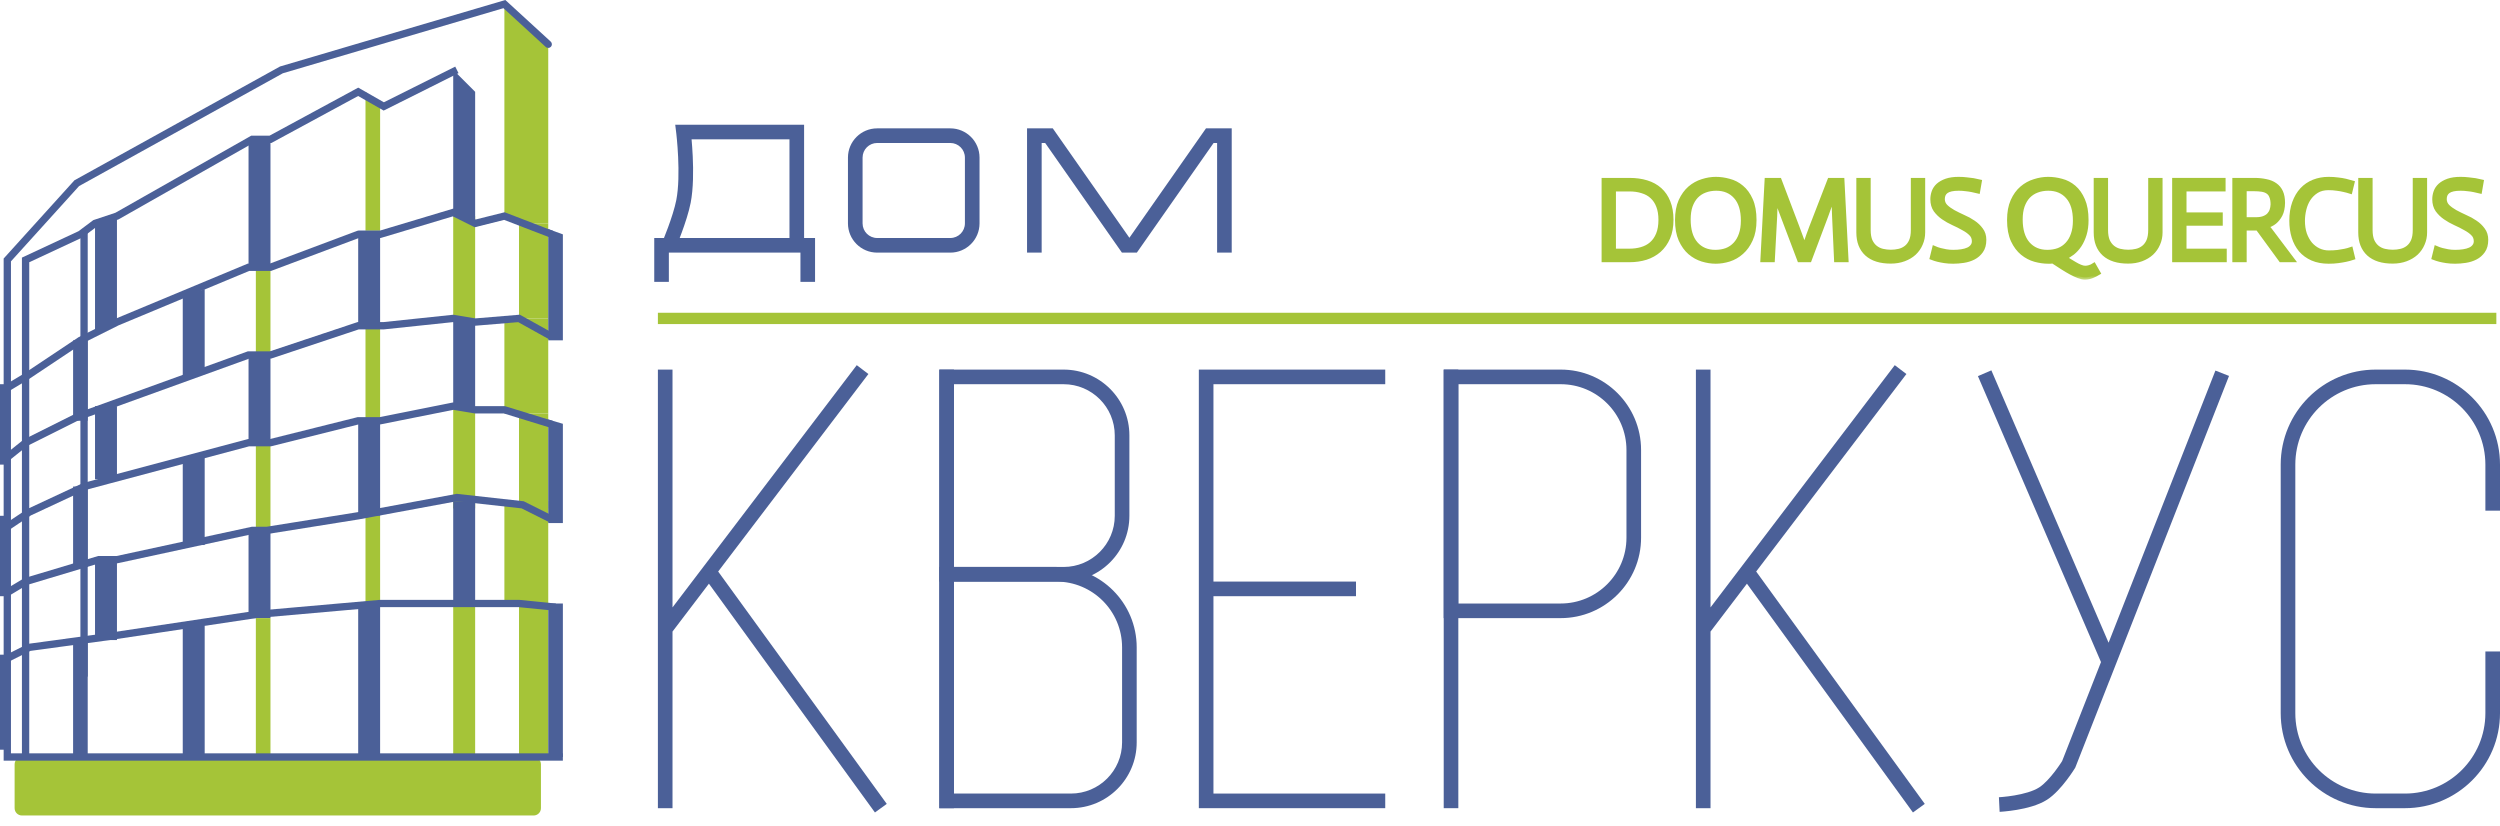 <svg width="221" height="73" viewBox="0 0 221 73" fill="none" xmlns="http://www.w3.org/2000/svg">
<path d="M58.158 28.148H220.677" stroke="#A5C438"/>
<path fill-rule="evenodd" clip-rule="evenodd" d="M128.916 32.672V71.443H127.624V32.672H128.916Z" fill="#4B6098"/>
<path fill-rule="evenodd" clip-rule="evenodd" d="M90.791 11.347H93.066L99.838 21.021L106.609 11.347H108.884V22.332H107.592V12.639H107.282L100.497 22.332H99.178L92.393 12.639H92.083V22.332H90.791V11.347Z" fill="#4B6098"/>
<mask id="path-4-outside-1_43_242" maskUnits="userSpaceOnUse" x="140.781" y="14.834" width="80" height="10" fill="black">
<rect fill="white" x="140.781" y="14.834" width="80" height="10"/>
<path d="M142.649 22.182H144.045C144.424 22.182 144.779 22.134 145.11 22.038C145.448 21.941 145.741 21.786 145.989 21.572C146.244 21.352 146.444 21.066 146.589 20.714C146.733 20.363 146.806 19.935 146.806 19.432C146.806 18.963 146.74 18.56 146.609 18.223C146.478 17.878 146.292 17.595 146.051 17.375C145.817 17.154 145.527 16.992 145.183 16.889C144.845 16.779 144.466 16.723 144.045 16.723H142.649V22.182ZM141.781 15.927H144.045C144.604 15.927 145.107 15.996 145.555 16.134C146.01 16.272 146.399 16.485 146.723 16.775C147.047 17.064 147.295 17.43 147.468 17.871C147.647 18.312 147.736 18.832 147.736 19.432C147.736 20.039 147.64 20.566 147.447 21.014C147.254 21.455 146.992 21.824 146.661 22.12C146.33 22.41 145.941 22.627 145.493 22.772C145.045 22.91 144.562 22.979 144.045 22.979H141.781V15.927Z"/>
<path d="M148.272 19.453C148.272 18.784 148.376 18.219 148.583 17.757C148.796 17.295 149.065 16.923 149.389 16.641C149.72 16.358 150.085 16.155 150.485 16.031C150.892 15.9 151.288 15.834 151.674 15.834C152.06 15.834 152.453 15.889 152.853 16C153.259 16.103 153.625 16.293 153.949 16.568C154.279 16.837 154.548 17.206 154.755 17.674C154.969 18.143 155.076 18.739 155.076 19.463C155.076 20.139 154.969 20.707 154.755 21.169C154.548 21.631 154.279 22.007 153.949 22.296C153.625 22.586 153.259 22.796 152.853 22.927C152.453 23.051 152.06 23.113 151.674 23.113C151.288 23.113 150.892 23.051 150.485 22.927C150.085 22.803 149.72 22.599 149.389 22.317C149.065 22.034 148.796 21.659 148.583 21.19C148.376 20.721 148.272 20.142 148.272 19.453ZM154.093 19.505C154.093 18.574 153.876 17.867 153.442 17.385C153.015 16.902 152.439 16.661 151.715 16.661C151.35 16.661 151.016 16.72 150.712 16.837C150.416 16.947 150.158 17.116 149.937 17.344C149.723 17.571 149.554 17.857 149.43 18.202C149.313 18.54 149.255 18.939 149.255 19.401C149.255 20.332 149.468 21.045 149.896 21.541C150.33 22.038 150.909 22.286 151.633 22.286C151.991 22.286 152.322 22.231 152.625 22.12C152.928 22.003 153.187 21.827 153.401 21.593C153.621 21.359 153.79 21.069 153.907 20.725C154.031 20.38 154.093 19.973 154.093 19.505Z"/>
<path d="M156.19 15.927H157.296L158.888 20.125C158.978 20.366 159.061 20.59 159.136 20.797C159.212 20.997 159.278 21.176 159.333 21.335C159.402 21.514 159.46 21.679 159.509 21.831H159.529C159.571 21.679 159.622 21.514 159.684 21.335C159.74 21.176 159.802 20.997 159.871 20.797C159.939 20.59 160.022 20.366 160.119 20.125L161.742 15.927H162.848L163.21 22.979H162.331L162.155 19.101C162.142 18.764 162.131 18.477 162.124 18.243C162.118 18.009 162.114 17.816 162.114 17.664V17.23H162.093C162.052 17.333 162 17.475 161.938 17.654C161.883 17.805 161.811 18.002 161.721 18.243C161.639 18.477 161.535 18.764 161.411 19.101L159.953 22.979H159.074L157.606 19.101C157.475 18.77 157.368 18.488 157.286 18.253C157.203 18.012 157.134 17.816 157.079 17.664C157.017 17.485 156.969 17.34 156.934 17.23H156.914C156.92 17.34 156.927 17.485 156.934 17.664C156.941 17.954 156.931 18.433 156.903 19.101L156.696 22.979H155.818L156.19 15.927Z"/>
<path d="M165.168 15.927V20.332C165.168 20.725 165.223 21.049 165.334 21.304C165.451 21.552 165.603 21.748 165.789 21.893C165.975 22.038 166.185 22.138 166.419 22.193C166.661 22.248 166.905 22.276 167.153 22.276C167.402 22.276 167.643 22.248 167.877 22.193C168.112 22.138 168.322 22.038 168.508 21.893C168.694 21.748 168.842 21.552 168.952 21.304C169.063 21.049 169.118 20.725 169.118 20.332V15.927H169.986V20.549C169.986 20.907 169.917 21.241 169.78 21.552C169.649 21.862 169.459 22.134 169.211 22.369C168.963 22.596 168.663 22.775 168.311 22.906C167.96 23.037 167.57 23.103 167.143 23.103C166.226 23.103 165.523 22.882 165.034 22.441C164.545 21.993 164.3 21.362 164.3 20.549V15.927H165.168Z"/>
<path d="M174.844 16.899C174.678 16.858 174.506 16.82 174.327 16.785C174.168 16.751 173.986 16.723 173.779 16.703C173.579 16.675 173.369 16.661 173.148 16.661C172.638 16.661 172.273 16.741 172.052 16.899C171.832 17.051 171.721 17.288 171.721 17.613C171.728 17.867 171.821 18.085 172.001 18.264C172.18 18.436 172.404 18.598 172.673 18.75C172.942 18.895 173.234 19.039 173.552 19.184C173.875 19.322 174.172 19.484 174.441 19.67C174.71 19.849 174.934 20.063 175.113 20.311C175.299 20.552 175.392 20.849 175.392 21.2C175.392 21.607 175.302 21.934 175.123 22.182C174.951 22.43 174.73 22.623 174.461 22.761C174.193 22.899 173.896 22.992 173.572 23.041C173.255 23.089 172.952 23.113 172.662 23.113C172.387 23.113 172.135 23.096 171.908 23.061C171.68 23.027 171.484 22.989 171.318 22.948C171.125 22.899 170.949 22.844 170.791 22.782L170.998 21.945C171.156 22.014 171.325 22.072 171.504 22.12C171.663 22.162 171.839 22.2 172.032 22.234C172.232 22.269 172.442 22.286 172.662 22.286C172.931 22.286 173.176 22.269 173.396 22.234C173.624 22.2 173.82 22.145 173.986 22.069C174.151 21.993 174.279 21.893 174.368 21.769C174.465 21.645 174.513 21.493 174.513 21.314C174.506 21.045 174.417 20.828 174.244 20.663C174.079 20.49 173.855 20.328 173.572 20.177C173.296 20.018 172.997 19.866 172.673 19.722C172.356 19.577 172.063 19.412 171.794 19.225C171.525 19.039 171.298 18.819 171.111 18.564C170.932 18.309 170.843 17.992 170.843 17.613C170.843 17.392 170.881 17.175 170.956 16.961C171.032 16.747 171.16 16.558 171.339 16.392C171.525 16.227 171.763 16.093 172.052 15.989C172.349 15.886 172.714 15.834 173.148 15.834C173.396 15.834 173.631 15.848 173.851 15.876C174.079 15.896 174.275 15.92 174.441 15.948C174.634 15.982 174.816 16.02 174.989 16.062L174.844 16.899Z"/>
<path d="M183.445 19.505C183.445 18.574 183.228 17.867 182.794 17.385C182.366 16.902 181.791 16.661 181.067 16.661C180.702 16.661 180.367 16.72 180.064 16.837C179.768 16.947 179.509 17.116 179.289 17.344C179.075 17.571 178.906 17.857 178.782 18.202C178.665 18.54 178.606 18.939 178.606 19.401C178.606 20.332 178.82 21.045 179.247 21.541C179.681 22.038 180.26 22.286 180.984 22.286C181.343 22.286 181.673 22.231 181.977 22.12C182.28 22.003 182.538 21.827 182.752 21.593C182.973 21.359 183.142 21.069 183.259 20.725C183.383 20.38 183.445 19.973 183.445 19.505ZM181.48 23.092C181.391 23.106 181.318 23.113 181.263 23.113C181.208 23.113 181.139 23.113 181.057 23.113C180.691 23.113 180.305 23.058 179.899 22.948C179.499 22.837 179.13 22.644 178.792 22.369C178.455 22.093 178.175 21.721 177.955 21.252C177.734 20.776 177.624 20.177 177.624 19.453C177.624 18.784 177.727 18.219 177.934 17.757C178.141 17.295 178.41 16.923 178.741 16.641C179.071 16.358 179.44 16.155 179.847 16.031C180.254 15.9 180.657 15.834 181.057 15.834C181.449 15.834 181.846 15.889 182.246 16C182.645 16.103 183.007 16.293 183.331 16.568C183.655 16.844 183.917 17.216 184.117 17.685C184.324 18.147 184.427 18.739 184.427 19.463C184.427 19.932 184.372 20.349 184.262 20.714C184.151 21.073 184.007 21.39 183.827 21.665C183.648 21.934 183.441 22.162 183.207 22.348C182.973 22.527 182.731 22.672 182.483 22.782C182.594 22.844 182.728 22.927 182.887 23.03C183.045 23.134 183.211 23.233 183.383 23.33C183.555 23.433 183.724 23.52 183.889 23.588C184.055 23.657 184.203 23.692 184.334 23.692C184.458 23.692 184.586 23.671 184.717 23.63C184.854 23.588 184.982 23.53 185.099 23.454L185.482 24.126C185.323 24.223 185.141 24.312 184.934 24.395C184.734 24.478 184.52 24.519 184.293 24.519C184.134 24.519 183.952 24.478 183.745 24.395C183.538 24.319 183.314 24.216 183.073 24.085C182.831 23.954 182.576 23.802 182.308 23.63C182.039 23.458 181.763 23.278 181.48 23.092Z"/>
<path d="M186.152 15.927V20.332C186.152 20.725 186.207 21.049 186.317 21.304C186.434 21.552 186.586 21.748 186.772 21.893C186.958 22.038 187.168 22.138 187.403 22.193C187.644 22.248 187.889 22.276 188.137 22.276C188.385 22.276 188.626 22.248 188.86 22.193C189.095 22.138 189.305 22.038 189.491 21.893C189.677 21.748 189.825 21.552 189.936 21.304C190.046 21.049 190.101 20.725 190.101 20.332V15.927H190.97V20.549C190.97 20.907 190.901 21.241 190.763 21.552C190.632 21.862 190.442 22.134 190.194 22.369C189.946 22.596 189.646 22.775 189.295 22.906C188.943 23.037 188.554 23.103 188.126 23.103C187.21 23.103 186.507 22.882 186.017 22.441C185.528 21.993 185.283 21.362 185.283 20.549V15.927H186.152Z"/>
<path d="M192.219 15.927H196.541V16.723H193.087V18.977H196.292V19.753H193.087V22.182H196.644V22.979H192.219V15.927Z"/>
<path d="M197.538 15.927H199.275C199.654 15.927 199.999 15.962 200.309 16.031C200.626 16.093 200.895 16.203 201.115 16.361C201.336 16.513 201.505 16.716 201.622 16.971C201.739 17.227 201.798 17.547 201.798 17.933C201.791 18.36 201.718 18.708 201.58 18.977C201.443 19.239 201.274 19.453 201.074 19.618C200.874 19.777 200.643 19.894 200.381 19.97V19.991C200.409 20.018 200.45 20.07 200.505 20.146C200.567 20.215 200.619 20.276 200.66 20.332L202.656 22.979H201.632L199.585 20.177H198.406V22.979H197.538V15.927ZM200.919 18.078C200.919 17.788 200.881 17.554 200.805 17.375C200.736 17.189 200.629 17.047 200.485 16.951C200.347 16.854 200.174 16.789 199.968 16.754C199.761 16.72 199.526 16.703 199.264 16.703H198.406V19.401H199.43C199.699 19.401 199.926 19.367 200.112 19.298C200.298 19.229 200.45 19.136 200.567 19.019C200.684 18.895 200.771 18.753 200.826 18.595C200.881 18.436 200.912 18.264 200.919 18.078Z"/>
<path d="M207.755 16.92C207.583 16.865 207.4 16.816 207.207 16.775C207.014 16.727 206.801 16.689 206.566 16.661C206.339 16.627 206.097 16.61 205.842 16.61C205.429 16.61 205.077 16.699 204.788 16.878C204.498 17.058 204.261 17.288 204.074 17.571C203.895 17.847 203.764 18.157 203.682 18.502C203.599 18.846 203.557 19.188 203.557 19.525C203.557 19.953 203.616 20.342 203.733 20.694C203.857 21.038 204.023 21.335 204.23 21.583C204.443 21.824 204.688 22.01 204.964 22.141C205.246 22.272 205.543 22.337 205.853 22.337C206.142 22.337 206.408 22.324 206.649 22.296C206.89 22.262 207.097 22.227 207.269 22.193C207.469 22.151 207.648 22.103 207.807 22.048L207.983 22.782C207.797 22.844 207.59 22.899 207.362 22.948C207.169 22.989 206.945 23.027 206.69 23.061C206.435 23.096 206.156 23.113 205.853 23.113C205.308 23.113 204.829 23.023 204.416 22.844C204.009 22.665 203.668 22.417 203.392 22.1C203.123 21.776 202.92 21.397 202.782 20.962C202.644 20.521 202.575 20.039 202.575 19.515C202.575 18.915 202.658 18.388 202.823 17.933C202.989 17.471 203.216 17.085 203.506 16.775C203.795 16.465 204.14 16.23 204.54 16.072C204.939 15.913 205.377 15.834 205.853 15.834C206.142 15.834 206.411 15.851 206.659 15.886C206.914 15.913 207.145 15.951 207.352 16C207.566 16.048 207.762 16.099 207.941 16.155L207.755 16.92Z"/>
<path d="M209.538 15.927V20.332C209.538 20.725 209.593 21.049 209.703 21.304C209.821 21.552 209.972 21.748 210.158 21.893C210.344 22.038 210.555 22.138 210.789 22.193C211.03 22.248 211.275 22.276 211.523 22.276C211.771 22.276 212.012 22.248 212.247 22.193C212.481 22.138 212.691 22.038 212.877 21.893C213.064 21.748 213.212 21.552 213.322 21.304C213.432 21.049 213.487 20.725 213.487 20.332V15.927H214.356V20.549C214.356 20.907 214.287 21.241 214.149 21.552C214.018 21.862 213.829 22.134 213.581 22.369C213.332 22.596 213.033 22.775 212.681 22.906C212.329 23.037 211.94 23.103 211.513 23.103C210.596 23.103 209.893 22.882 209.403 22.441C208.914 21.993 208.669 21.362 208.669 20.549V15.927H209.538Z"/>
<path d="M219.214 16.899C219.048 16.858 218.876 16.82 218.697 16.785C218.538 16.751 218.355 16.723 218.149 16.703C217.949 16.675 217.738 16.661 217.518 16.661C217.008 16.661 216.643 16.741 216.422 16.899C216.201 17.051 216.091 17.288 216.091 17.613C216.098 17.867 216.191 18.085 216.37 18.264C216.549 18.436 216.773 18.598 217.042 18.75C217.311 18.895 217.604 19.039 217.921 19.184C218.245 19.322 218.541 19.484 218.81 19.67C219.079 19.849 219.303 20.063 219.482 20.311C219.668 20.552 219.761 20.849 219.761 21.2C219.761 21.607 219.672 21.934 219.493 22.182C219.32 22.43 219.1 22.623 218.831 22.761C218.562 22.899 218.266 22.992 217.942 23.041C217.625 23.089 217.321 23.113 217.032 23.113C216.756 23.113 216.505 23.096 216.277 23.061C216.05 23.027 215.853 22.989 215.688 22.948C215.495 22.899 215.319 22.844 215.161 22.782L215.367 21.945C215.526 22.014 215.695 22.072 215.874 22.12C216.032 22.162 216.208 22.2 216.401 22.234C216.601 22.269 216.811 22.286 217.032 22.286C217.301 22.286 217.545 22.269 217.766 22.234C217.993 22.2 218.19 22.145 218.355 22.069C218.521 21.993 218.648 21.893 218.738 21.769C218.834 21.645 218.883 21.493 218.883 21.314C218.876 21.045 218.786 20.828 218.614 20.663C218.448 20.49 218.224 20.328 217.942 20.177C217.666 20.018 217.366 19.866 217.042 19.722C216.725 19.577 216.432 19.412 216.163 19.225C215.895 19.039 215.667 18.819 215.481 18.564C215.302 18.309 215.212 17.992 215.212 17.613C215.212 17.392 215.25 17.175 215.326 16.961C215.402 16.747 215.529 16.558 215.709 16.392C215.895 16.227 216.132 16.093 216.422 15.989C216.718 15.886 217.084 15.834 217.518 15.834C217.766 15.834 218 15.848 218.221 15.876C218.448 15.896 218.645 15.92 218.81 15.948C219.003 15.982 219.186 16.02 219.358 16.062L219.214 16.899Z"/>
</mask>
<path d="M142.649 22.182H144.045C144.424 22.182 144.779 22.134 145.11 22.038C145.448 21.941 145.741 21.786 145.989 21.572C146.244 21.352 146.444 21.066 146.589 20.714C146.733 20.363 146.806 19.935 146.806 19.432C146.806 18.963 146.74 18.56 146.609 18.223C146.478 17.878 146.292 17.595 146.051 17.375C145.817 17.154 145.527 16.992 145.183 16.889C144.845 16.779 144.466 16.723 144.045 16.723H142.649V22.182ZM141.781 15.927H144.045C144.604 15.927 145.107 15.996 145.555 16.134C146.01 16.272 146.399 16.485 146.723 16.775C147.047 17.064 147.295 17.43 147.468 17.871C147.647 18.312 147.736 18.832 147.736 19.432C147.736 20.039 147.64 20.566 147.447 21.014C147.254 21.455 146.992 21.824 146.661 22.12C146.33 22.41 145.941 22.627 145.493 22.772C145.045 22.91 144.562 22.979 144.045 22.979H141.781V15.927Z" fill="#A5C438"/>
<path d="M148.272 19.453C148.272 18.784 148.376 18.219 148.583 17.757C148.796 17.295 149.065 16.923 149.389 16.641C149.72 16.358 150.085 16.155 150.485 16.031C150.892 15.9 151.288 15.834 151.674 15.834C152.06 15.834 152.453 15.889 152.853 16C153.259 16.103 153.625 16.293 153.949 16.568C154.279 16.837 154.548 17.206 154.755 17.674C154.969 18.143 155.076 18.739 155.076 19.463C155.076 20.139 154.969 20.707 154.755 21.169C154.548 21.631 154.279 22.007 153.949 22.296C153.625 22.586 153.259 22.796 152.853 22.927C152.453 23.051 152.06 23.113 151.674 23.113C151.288 23.113 150.892 23.051 150.485 22.927C150.085 22.803 149.72 22.599 149.389 22.317C149.065 22.034 148.796 21.659 148.583 21.19C148.376 20.721 148.272 20.142 148.272 19.453ZM154.093 19.505C154.093 18.574 153.876 17.867 153.442 17.385C153.015 16.902 152.439 16.661 151.715 16.661C151.35 16.661 151.016 16.72 150.712 16.837C150.416 16.947 150.158 17.116 149.937 17.344C149.723 17.571 149.554 17.857 149.43 18.202C149.313 18.54 149.255 18.939 149.255 19.401C149.255 20.332 149.468 21.045 149.896 21.541C150.33 22.038 150.909 22.286 151.633 22.286C151.991 22.286 152.322 22.231 152.625 22.12C152.928 22.003 153.187 21.827 153.401 21.593C153.621 21.359 153.79 21.069 153.907 20.725C154.031 20.38 154.093 19.973 154.093 19.505Z" fill="#A5C438"/>
<path d="M156.19 15.927H157.296L158.888 20.125C158.978 20.366 159.061 20.59 159.136 20.797C159.212 20.997 159.278 21.176 159.333 21.335C159.402 21.514 159.46 21.679 159.509 21.831H159.529C159.571 21.679 159.622 21.514 159.684 21.335C159.74 21.176 159.802 20.997 159.871 20.797C159.939 20.59 160.022 20.366 160.119 20.125L161.742 15.927H162.848L163.21 22.979H162.331L162.155 19.101C162.142 18.764 162.131 18.477 162.124 18.243C162.118 18.009 162.114 17.816 162.114 17.664V17.23H162.093C162.052 17.333 162 17.475 161.938 17.654C161.883 17.805 161.811 18.002 161.721 18.243C161.639 18.477 161.535 18.764 161.411 19.101L159.953 22.979H159.074L157.606 19.101C157.475 18.77 157.368 18.488 157.286 18.253C157.203 18.012 157.134 17.816 157.079 17.664C157.017 17.485 156.969 17.34 156.934 17.23H156.914C156.92 17.34 156.927 17.485 156.934 17.664C156.941 17.954 156.931 18.433 156.903 19.101L156.696 22.979H155.818L156.19 15.927Z" fill="#A5C438"/>
<path d="M165.168 15.927V20.332C165.168 20.725 165.223 21.049 165.334 21.304C165.451 21.552 165.603 21.748 165.789 21.893C165.975 22.038 166.185 22.138 166.419 22.193C166.661 22.248 166.905 22.276 167.153 22.276C167.402 22.276 167.643 22.248 167.877 22.193C168.112 22.138 168.322 22.038 168.508 21.893C168.694 21.748 168.842 21.552 168.952 21.304C169.063 21.049 169.118 20.725 169.118 20.332V15.927H169.986V20.549C169.986 20.907 169.917 21.241 169.78 21.552C169.649 21.862 169.459 22.134 169.211 22.369C168.963 22.596 168.663 22.775 168.311 22.906C167.96 23.037 167.57 23.103 167.143 23.103C166.226 23.103 165.523 22.882 165.034 22.441C164.545 21.993 164.3 21.362 164.3 20.549V15.927H165.168Z" fill="#A5C438"/>
<path d="M174.844 16.899C174.678 16.858 174.506 16.82 174.327 16.785C174.168 16.751 173.986 16.723 173.779 16.703C173.579 16.675 173.369 16.661 173.148 16.661C172.638 16.661 172.273 16.741 172.052 16.899C171.832 17.051 171.721 17.288 171.721 17.613C171.728 17.867 171.821 18.085 172.001 18.264C172.18 18.436 172.404 18.598 172.673 18.75C172.942 18.895 173.234 19.039 173.552 19.184C173.875 19.322 174.172 19.484 174.441 19.67C174.71 19.849 174.934 20.063 175.113 20.311C175.299 20.552 175.392 20.849 175.392 21.2C175.392 21.607 175.302 21.934 175.123 22.182C174.951 22.43 174.73 22.623 174.461 22.761C174.193 22.899 173.896 22.992 173.572 23.041C173.255 23.089 172.952 23.113 172.662 23.113C172.387 23.113 172.135 23.096 171.908 23.061C171.68 23.027 171.484 22.989 171.318 22.948C171.125 22.899 170.949 22.844 170.791 22.782L170.998 21.945C171.156 22.014 171.325 22.072 171.504 22.12C171.663 22.162 171.839 22.2 172.032 22.234C172.232 22.269 172.442 22.286 172.662 22.286C172.931 22.286 173.176 22.269 173.396 22.234C173.624 22.2 173.82 22.145 173.986 22.069C174.151 21.993 174.279 21.893 174.368 21.769C174.465 21.645 174.513 21.493 174.513 21.314C174.506 21.045 174.417 20.828 174.244 20.663C174.079 20.49 173.855 20.328 173.572 20.177C173.296 20.018 172.997 19.866 172.673 19.722C172.356 19.577 172.063 19.412 171.794 19.225C171.525 19.039 171.298 18.819 171.111 18.564C170.932 18.309 170.843 17.992 170.843 17.613C170.843 17.392 170.881 17.175 170.956 16.961C171.032 16.747 171.16 16.558 171.339 16.392C171.525 16.227 171.763 16.093 172.052 15.989C172.349 15.886 172.714 15.834 173.148 15.834C173.396 15.834 173.631 15.848 173.851 15.876C174.079 15.896 174.275 15.92 174.441 15.948C174.634 15.982 174.816 16.02 174.989 16.062L174.844 16.899Z" fill="#A5C438"/>
<path d="M183.445 19.505C183.445 18.574 183.228 17.867 182.794 17.385C182.366 16.902 181.791 16.661 181.067 16.661C180.702 16.661 180.367 16.72 180.064 16.837C179.768 16.947 179.509 17.116 179.289 17.344C179.075 17.571 178.906 17.857 178.782 18.202C178.665 18.54 178.606 18.939 178.606 19.401C178.606 20.332 178.82 21.045 179.247 21.541C179.681 22.038 180.26 22.286 180.984 22.286C181.343 22.286 181.673 22.231 181.977 22.12C182.28 22.003 182.538 21.827 182.752 21.593C182.973 21.359 183.142 21.069 183.259 20.725C183.383 20.38 183.445 19.973 183.445 19.505ZM181.48 23.092C181.391 23.106 181.318 23.113 181.263 23.113C181.208 23.113 181.139 23.113 181.057 23.113C180.691 23.113 180.305 23.058 179.899 22.948C179.499 22.837 179.13 22.644 178.792 22.369C178.455 22.093 178.175 21.721 177.955 21.252C177.734 20.776 177.624 20.177 177.624 19.453C177.624 18.784 177.727 18.219 177.934 17.757C178.141 17.295 178.41 16.923 178.741 16.641C179.071 16.358 179.44 16.155 179.847 16.031C180.254 15.9 180.657 15.834 181.057 15.834C181.449 15.834 181.846 15.889 182.246 16C182.645 16.103 183.007 16.293 183.331 16.568C183.655 16.844 183.917 17.216 184.117 17.685C184.324 18.147 184.427 18.739 184.427 19.463C184.427 19.932 184.372 20.349 184.262 20.714C184.151 21.073 184.007 21.39 183.827 21.665C183.648 21.934 183.441 22.162 183.207 22.348C182.973 22.527 182.731 22.672 182.483 22.782C182.594 22.844 182.728 22.927 182.887 23.03C183.045 23.134 183.211 23.233 183.383 23.33C183.555 23.433 183.724 23.52 183.889 23.588C184.055 23.657 184.203 23.692 184.334 23.692C184.458 23.692 184.586 23.671 184.717 23.63C184.854 23.588 184.982 23.53 185.099 23.454L185.482 24.126C185.323 24.223 185.141 24.312 184.934 24.395C184.734 24.478 184.52 24.519 184.293 24.519C184.134 24.519 183.952 24.478 183.745 24.395C183.538 24.319 183.314 24.216 183.073 24.085C182.831 23.954 182.576 23.802 182.308 23.63C182.039 23.458 181.763 23.278 181.48 23.092Z" fill="#A5C438"/>
<path d="M186.152 15.927V20.332C186.152 20.725 186.207 21.049 186.317 21.304C186.434 21.552 186.586 21.748 186.772 21.893C186.958 22.038 187.168 22.138 187.403 22.193C187.644 22.248 187.889 22.276 188.137 22.276C188.385 22.276 188.626 22.248 188.86 22.193C189.095 22.138 189.305 22.038 189.491 21.893C189.677 21.748 189.825 21.552 189.936 21.304C190.046 21.049 190.101 20.725 190.101 20.332V15.927H190.97V20.549C190.97 20.907 190.901 21.241 190.763 21.552C190.632 21.862 190.442 22.134 190.194 22.369C189.946 22.596 189.646 22.775 189.295 22.906C188.943 23.037 188.554 23.103 188.126 23.103C187.21 23.103 186.507 22.882 186.017 22.441C185.528 21.993 185.283 21.362 185.283 20.549V15.927H186.152Z" fill="#A5C438"/>
<path d="M192.219 15.927H196.541V16.723H193.087V18.977H196.292V19.753H193.087V22.182H196.644V22.979H192.219V15.927Z" fill="#A5C438"/>
<path d="M197.538 15.927H199.275C199.654 15.927 199.999 15.962 200.309 16.031C200.626 16.093 200.895 16.203 201.115 16.361C201.336 16.513 201.505 16.716 201.622 16.971C201.739 17.227 201.798 17.547 201.798 17.933C201.791 18.36 201.718 18.708 201.58 18.977C201.443 19.239 201.274 19.453 201.074 19.618C200.874 19.777 200.643 19.894 200.381 19.97V19.991C200.409 20.018 200.45 20.07 200.505 20.146C200.567 20.215 200.619 20.276 200.66 20.332L202.656 22.979H201.632L199.585 20.177H198.406V22.979H197.538V15.927ZM200.919 18.078C200.919 17.788 200.881 17.554 200.805 17.375C200.736 17.189 200.629 17.047 200.485 16.951C200.347 16.854 200.174 16.789 199.968 16.754C199.761 16.72 199.526 16.703 199.264 16.703H198.406V19.401H199.43C199.699 19.401 199.926 19.367 200.112 19.298C200.298 19.229 200.45 19.136 200.567 19.019C200.684 18.895 200.771 18.753 200.826 18.595C200.881 18.436 200.912 18.264 200.919 18.078Z" fill="#A5C438"/>
<path d="M207.755 16.92C207.583 16.865 207.4 16.816 207.207 16.775C207.014 16.727 206.801 16.689 206.566 16.661C206.339 16.627 206.097 16.61 205.842 16.61C205.429 16.61 205.077 16.699 204.788 16.878C204.498 17.058 204.261 17.288 204.074 17.571C203.895 17.847 203.764 18.157 203.682 18.502C203.599 18.846 203.557 19.188 203.557 19.525C203.557 19.953 203.616 20.342 203.733 20.694C203.857 21.038 204.023 21.335 204.23 21.583C204.443 21.824 204.688 22.01 204.964 22.141C205.246 22.272 205.543 22.337 205.853 22.337C206.142 22.337 206.408 22.324 206.649 22.296C206.89 22.262 207.097 22.227 207.269 22.193C207.469 22.151 207.648 22.103 207.807 22.048L207.983 22.782C207.797 22.844 207.59 22.899 207.362 22.948C207.169 22.989 206.945 23.027 206.69 23.061C206.435 23.096 206.156 23.113 205.853 23.113C205.308 23.113 204.829 23.023 204.416 22.844C204.009 22.665 203.668 22.417 203.392 22.1C203.123 21.776 202.92 21.397 202.782 20.962C202.644 20.521 202.575 20.039 202.575 19.515C202.575 18.915 202.658 18.388 202.823 17.933C202.989 17.471 203.216 17.085 203.506 16.775C203.795 16.465 204.14 16.23 204.54 16.072C204.939 15.913 205.377 15.834 205.853 15.834C206.142 15.834 206.411 15.851 206.659 15.886C206.914 15.913 207.145 15.951 207.352 16C207.566 16.048 207.762 16.099 207.941 16.155L207.755 16.92Z" fill="#A5C438"/>
<path d="M209.538 15.927V20.332C209.538 20.725 209.593 21.049 209.703 21.304C209.821 21.552 209.972 21.748 210.158 21.893C210.344 22.038 210.555 22.138 210.789 22.193C211.03 22.248 211.275 22.276 211.523 22.276C211.771 22.276 212.012 22.248 212.247 22.193C212.481 22.138 212.691 22.038 212.877 21.893C213.064 21.748 213.212 21.552 213.322 21.304C213.432 21.049 213.487 20.725 213.487 20.332V15.927H214.356V20.549C214.356 20.907 214.287 21.241 214.149 21.552C214.018 21.862 213.829 22.134 213.581 22.369C213.332 22.596 213.033 22.775 212.681 22.906C212.329 23.037 211.94 23.103 211.513 23.103C210.596 23.103 209.893 22.882 209.403 22.441C208.914 21.993 208.669 21.362 208.669 20.549V15.927H209.538Z" fill="#A5C438"/>
<path d="M219.214 16.899C219.048 16.858 218.876 16.82 218.697 16.785C218.538 16.751 218.355 16.723 218.149 16.703C217.949 16.675 217.738 16.661 217.518 16.661C217.008 16.661 216.643 16.741 216.422 16.899C216.201 17.051 216.091 17.288 216.091 17.613C216.098 17.867 216.191 18.085 216.37 18.264C216.549 18.436 216.773 18.598 217.042 18.75C217.311 18.895 217.604 19.039 217.921 19.184C218.245 19.322 218.541 19.484 218.81 19.67C219.079 19.849 219.303 20.063 219.482 20.311C219.668 20.552 219.761 20.849 219.761 21.2C219.761 21.607 219.672 21.934 219.493 22.182C219.32 22.43 219.1 22.623 218.831 22.761C218.562 22.899 218.266 22.992 217.942 23.041C217.625 23.089 217.321 23.113 217.032 23.113C216.756 23.113 216.505 23.096 216.277 23.061C216.05 23.027 215.853 22.989 215.688 22.948C215.495 22.899 215.319 22.844 215.161 22.782L215.367 21.945C215.526 22.014 215.695 22.072 215.874 22.12C216.032 22.162 216.208 22.2 216.401 22.234C216.601 22.269 216.811 22.286 217.032 22.286C217.301 22.286 217.545 22.269 217.766 22.234C217.993 22.2 218.19 22.145 218.355 22.069C218.521 21.993 218.648 21.893 218.738 21.769C218.834 21.645 218.883 21.493 218.883 21.314C218.876 21.045 218.786 20.828 218.614 20.663C218.448 20.49 218.224 20.328 217.942 20.177C217.666 20.018 217.366 19.866 217.042 19.722C216.725 19.577 216.432 19.412 216.163 19.225C215.895 19.039 215.667 18.819 215.481 18.564C215.302 18.309 215.212 17.992 215.212 17.613C215.212 17.392 215.25 17.175 215.326 16.961C215.402 16.747 215.529 16.558 215.709 16.392C215.895 16.227 216.132 16.093 216.422 15.989C216.718 15.886 217.084 15.834 217.518 15.834C217.766 15.834 218 15.848 218.221 15.876C218.448 15.896 218.645 15.92 218.81 15.948C219.003 15.982 219.186 16.02 219.358 16.062L219.214 16.899Z" fill="#A5C438"/>
<path d="M142.649 22.182H144.045C144.424 22.182 144.779 22.134 145.11 22.038C145.448 21.941 145.741 21.786 145.989 21.572C146.244 21.352 146.444 21.066 146.589 20.714C146.733 20.363 146.806 19.935 146.806 19.432C146.806 18.963 146.74 18.56 146.609 18.223C146.478 17.878 146.292 17.595 146.051 17.375C145.817 17.154 145.527 16.992 145.183 16.889C144.845 16.779 144.466 16.723 144.045 16.723H142.649V22.182ZM141.781 15.927H144.045C144.604 15.927 145.107 15.996 145.555 16.134C146.01 16.272 146.399 16.485 146.723 16.775C147.047 17.064 147.295 17.43 147.468 17.871C147.647 18.312 147.736 18.832 147.736 19.432C147.736 20.039 147.64 20.566 147.447 21.014C147.254 21.455 146.992 21.824 146.661 22.12C146.33 22.41 145.941 22.627 145.493 22.772C145.045 22.91 144.562 22.979 144.045 22.979H141.781V15.927Z" stroke="#A5C438" stroke-width="0.4" mask="url(#path-4-outside-1_43_242)"/>
<path d="M148.272 19.453C148.272 18.784 148.376 18.219 148.583 17.757C148.796 17.295 149.065 16.923 149.389 16.641C149.72 16.358 150.085 16.155 150.485 16.031C150.892 15.9 151.288 15.834 151.674 15.834C152.06 15.834 152.453 15.889 152.853 16C153.259 16.103 153.625 16.293 153.949 16.568C154.279 16.837 154.548 17.206 154.755 17.674C154.969 18.143 155.076 18.739 155.076 19.463C155.076 20.139 154.969 20.707 154.755 21.169C154.548 21.631 154.279 22.007 153.949 22.296C153.625 22.586 153.259 22.796 152.853 22.927C152.453 23.051 152.06 23.113 151.674 23.113C151.288 23.113 150.892 23.051 150.485 22.927C150.085 22.803 149.72 22.599 149.389 22.317C149.065 22.034 148.796 21.659 148.583 21.19C148.376 20.721 148.272 20.142 148.272 19.453ZM154.093 19.505C154.093 18.574 153.876 17.867 153.442 17.385C153.015 16.902 152.439 16.661 151.715 16.661C151.35 16.661 151.016 16.72 150.712 16.837C150.416 16.947 150.158 17.116 149.937 17.344C149.723 17.571 149.554 17.857 149.43 18.202C149.313 18.54 149.255 18.939 149.255 19.401C149.255 20.332 149.468 21.045 149.896 21.541C150.33 22.038 150.909 22.286 151.633 22.286C151.991 22.286 152.322 22.231 152.625 22.12C152.928 22.003 153.187 21.827 153.401 21.593C153.621 21.359 153.79 21.069 153.907 20.725C154.031 20.38 154.093 19.973 154.093 19.505Z" stroke="#A5C438" stroke-width="0.4" mask="url(#path-4-outside-1_43_242)"/>
<path d="M156.19 15.927H157.296L158.888 20.125C158.978 20.366 159.061 20.59 159.136 20.797C159.212 20.997 159.278 21.176 159.333 21.335C159.402 21.514 159.46 21.679 159.509 21.831H159.529C159.571 21.679 159.622 21.514 159.684 21.335C159.74 21.176 159.802 20.997 159.871 20.797C159.939 20.59 160.022 20.366 160.119 20.125L161.742 15.927H162.848L163.21 22.979H162.331L162.155 19.101C162.142 18.764 162.131 18.477 162.124 18.243C162.118 18.009 162.114 17.816 162.114 17.664V17.23H162.093C162.052 17.333 162 17.475 161.938 17.654C161.883 17.805 161.811 18.002 161.721 18.243C161.639 18.477 161.535 18.764 161.411 19.101L159.953 22.979H159.074L157.606 19.101C157.475 18.77 157.368 18.488 157.286 18.253C157.203 18.012 157.134 17.816 157.079 17.664C157.017 17.485 156.969 17.34 156.934 17.23H156.914C156.92 17.34 156.927 17.485 156.934 17.664C156.941 17.954 156.931 18.433 156.903 19.101L156.696 22.979H155.818L156.19 15.927Z" stroke="#A5C438" stroke-width="0.4" mask="url(#path-4-outside-1_43_242)"/>
<path d="M165.168 15.927V20.332C165.168 20.725 165.223 21.049 165.334 21.304C165.451 21.552 165.603 21.748 165.789 21.893C165.975 22.038 166.185 22.138 166.419 22.193C166.661 22.248 166.905 22.276 167.153 22.276C167.402 22.276 167.643 22.248 167.877 22.193C168.112 22.138 168.322 22.038 168.508 21.893C168.694 21.748 168.842 21.552 168.952 21.304C169.063 21.049 169.118 20.725 169.118 20.332V15.927H169.986V20.549C169.986 20.907 169.917 21.241 169.78 21.552C169.649 21.862 169.459 22.134 169.211 22.369C168.963 22.596 168.663 22.775 168.311 22.906C167.96 23.037 167.57 23.103 167.143 23.103C166.226 23.103 165.523 22.882 165.034 22.441C164.545 21.993 164.3 21.362 164.3 20.549V15.927H165.168Z" stroke="#A5C438" stroke-width="0.4" mask="url(#path-4-outside-1_43_242)"/>
<path d="M174.844 16.899C174.678 16.858 174.506 16.82 174.327 16.785C174.168 16.751 173.986 16.723 173.779 16.703C173.579 16.675 173.369 16.661 173.148 16.661C172.638 16.661 172.273 16.741 172.052 16.899C171.832 17.051 171.721 17.288 171.721 17.613C171.728 17.867 171.821 18.085 172.001 18.264C172.18 18.436 172.404 18.598 172.673 18.75C172.942 18.895 173.234 19.039 173.552 19.184C173.875 19.322 174.172 19.484 174.441 19.67C174.71 19.849 174.934 20.063 175.113 20.311C175.299 20.552 175.392 20.849 175.392 21.2C175.392 21.607 175.302 21.934 175.123 22.182C174.951 22.43 174.73 22.623 174.461 22.761C174.193 22.899 173.896 22.992 173.572 23.041C173.255 23.089 172.952 23.113 172.662 23.113C172.387 23.113 172.135 23.096 171.908 23.061C171.68 23.027 171.484 22.989 171.318 22.948C171.125 22.899 170.949 22.844 170.791 22.782L170.998 21.945C171.156 22.014 171.325 22.072 171.504 22.12C171.663 22.162 171.839 22.2 172.032 22.234C172.232 22.269 172.442 22.286 172.662 22.286C172.931 22.286 173.176 22.269 173.396 22.234C173.624 22.2 173.82 22.145 173.986 22.069C174.151 21.993 174.279 21.893 174.368 21.769C174.465 21.645 174.513 21.493 174.513 21.314C174.506 21.045 174.417 20.828 174.244 20.663C174.079 20.49 173.855 20.328 173.572 20.177C173.296 20.018 172.997 19.866 172.673 19.722C172.356 19.577 172.063 19.412 171.794 19.225C171.525 19.039 171.298 18.819 171.111 18.564C170.932 18.309 170.843 17.992 170.843 17.613C170.843 17.392 170.881 17.175 170.956 16.961C171.032 16.747 171.16 16.558 171.339 16.392C171.525 16.227 171.763 16.093 172.052 15.989C172.349 15.886 172.714 15.834 173.148 15.834C173.396 15.834 173.631 15.848 173.851 15.876C174.079 15.896 174.275 15.92 174.441 15.948C174.634 15.982 174.816 16.02 174.989 16.062L174.844 16.899Z" stroke="#A5C438" stroke-width="0.4" mask="url(#path-4-outside-1_43_242)"/>
<path d="M183.445 19.505C183.445 18.574 183.228 17.867 182.794 17.385C182.366 16.902 181.791 16.661 181.067 16.661C180.702 16.661 180.367 16.72 180.064 16.837C179.768 16.947 179.509 17.116 179.289 17.344C179.075 17.571 178.906 17.857 178.782 18.202C178.665 18.54 178.606 18.939 178.606 19.401C178.606 20.332 178.82 21.045 179.247 21.541C179.681 22.038 180.26 22.286 180.984 22.286C181.343 22.286 181.673 22.231 181.977 22.12C182.28 22.003 182.538 21.827 182.752 21.593C182.973 21.359 183.142 21.069 183.259 20.725C183.383 20.38 183.445 19.973 183.445 19.505ZM181.48 23.092C181.391 23.106 181.318 23.113 181.263 23.113C181.208 23.113 181.139 23.113 181.057 23.113C180.691 23.113 180.305 23.058 179.899 22.948C179.499 22.837 179.13 22.644 178.792 22.369C178.455 22.093 178.175 21.721 177.955 21.252C177.734 20.776 177.624 20.177 177.624 19.453C177.624 18.784 177.727 18.219 177.934 17.757C178.141 17.295 178.41 16.923 178.741 16.641C179.071 16.358 179.44 16.155 179.847 16.031C180.254 15.9 180.657 15.834 181.057 15.834C181.449 15.834 181.846 15.889 182.246 16C182.645 16.103 183.007 16.293 183.331 16.568C183.655 16.844 183.917 17.216 184.117 17.685C184.324 18.147 184.427 18.739 184.427 19.463C184.427 19.932 184.372 20.349 184.262 20.714C184.151 21.073 184.007 21.39 183.827 21.665C183.648 21.934 183.441 22.162 183.207 22.348C182.973 22.527 182.731 22.672 182.483 22.782C182.594 22.844 182.728 22.927 182.887 23.03C183.045 23.134 183.211 23.233 183.383 23.33C183.555 23.433 183.724 23.52 183.889 23.588C184.055 23.657 184.203 23.692 184.334 23.692C184.458 23.692 184.586 23.671 184.717 23.63C184.854 23.588 184.982 23.53 185.099 23.454L185.482 24.126C185.323 24.223 185.141 24.312 184.934 24.395C184.734 24.478 184.52 24.519 184.293 24.519C184.134 24.519 183.952 24.478 183.745 24.395C183.538 24.319 183.314 24.216 183.073 24.085C182.831 23.954 182.576 23.802 182.308 23.63C182.039 23.458 181.763 23.278 181.48 23.092Z" stroke="#A5C438" stroke-width="0.4" mask="url(#path-4-outside-1_43_242)"/>
<path d="M186.152 15.927V20.332C186.152 20.725 186.207 21.049 186.317 21.304C186.434 21.552 186.586 21.748 186.772 21.893C186.958 22.038 187.168 22.138 187.403 22.193C187.644 22.248 187.889 22.276 188.137 22.276C188.385 22.276 188.626 22.248 188.86 22.193C189.095 22.138 189.305 22.038 189.491 21.893C189.677 21.748 189.825 21.552 189.936 21.304C190.046 21.049 190.101 20.725 190.101 20.332V15.927H190.97V20.549C190.97 20.907 190.901 21.241 190.763 21.552C190.632 21.862 190.442 22.134 190.194 22.369C189.946 22.596 189.646 22.775 189.295 22.906C188.943 23.037 188.554 23.103 188.126 23.103C187.21 23.103 186.507 22.882 186.017 22.441C185.528 21.993 185.283 21.362 185.283 20.549V15.927H186.152Z" stroke="#A5C438" stroke-width="0.4" mask="url(#path-4-outside-1_43_242)"/>
<path d="M192.219 15.927H196.541V16.723H193.087V18.977H196.292V19.753H193.087V22.182H196.644V22.979H192.219V15.927Z" stroke="#A5C438" stroke-width="0.4" mask="url(#path-4-outside-1_43_242)"/>
<path d="M197.538 15.927H199.275C199.654 15.927 199.999 15.962 200.309 16.031C200.626 16.093 200.895 16.203 201.115 16.361C201.336 16.513 201.505 16.716 201.622 16.971C201.739 17.227 201.798 17.547 201.798 17.933C201.791 18.36 201.718 18.708 201.58 18.977C201.443 19.239 201.274 19.453 201.074 19.618C200.874 19.777 200.643 19.894 200.381 19.97V19.991C200.409 20.018 200.45 20.07 200.505 20.146C200.567 20.215 200.619 20.276 200.66 20.332L202.656 22.979H201.632L199.585 20.177H198.406V22.979H197.538V15.927ZM200.919 18.078C200.919 17.788 200.881 17.554 200.805 17.375C200.736 17.189 200.629 17.047 200.485 16.951C200.347 16.854 200.174 16.789 199.968 16.754C199.761 16.72 199.526 16.703 199.264 16.703H198.406V19.401H199.43C199.699 19.401 199.926 19.367 200.112 19.298C200.298 19.229 200.45 19.136 200.567 19.019C200.684 18.895 200.771 18.753 200.826 18.595C200.881 18.436 200.912 18.264 200.919 18.078Z" stroke="#A5C438" stroke-width="0.4" mask="url(#path-4-outside-1_43_242)"/>
<path d="M207.755 16.92C207.583 16.865 207.4 16.816 207.207 16.775C207.014 16.727 206.801 16.689 206.566 16.661C206.339 16.627 206.097 16.61 205.842 16.61C205.429 16.61 205.077 16.699 204.788 16.878C204.498 17.058 204.261 17.288 204.074 17.571C203.895 17.847 203.764 18.157 203.682 18.502C203.599 18.846 203.557 19.188 203.557 19.525C203.557 19.953 203.616 20.342 203.733 20.694C203.857 21.038 204.023 21.335 204.23 21.583C204.443 21.824 204.688 22.01 204.964 22.141C205.246 22.272 205.543 22.337 205.853 22.337C206.142 22.337 206.408 22.324 206.649 22.296C206.89 22.262 207.097 22.227 207.269 22.193C207.469 22.151 207.648 22.103 207.807 22.048L207.983 22.782C207.797 22.844 207.59 22.899 207.362 22.948C207.169 22.989 206.945 23.027 206.69 23.061C206.435 23.096 206.156 23.113 205.853 23.113C205.308 23.113 204.829 23.023 204.416 22.844C204.009 22.665 203.668 22.417 203.392 22.1C203.123 21.776 202.92 21.397 202.782 20.962C202.644 20.521 202.575 20.039 202.575 19.515C202.575 18.915 202.658 18.388 202.823 17.933C202.989 17.471 203.216 17.085 203.506 16.775C203.795 16.465 204.14 16.23 204.54 16.072C204.939 15.913 205.377 15.834 205.853 15.834C206.142 15.834 206.411 15.851 206.659 15.886C206.914 15.913 207.145 15.951 207.352 16C207.566 16.048 207.762 16.099 207.941 16.155L207.755 16.92Z" stroke="#A5C438" stroke-width="0.4" mask="url(#path-4-outside-1_43_242)"/>
<path d="M209.538 15.927V20.332C209.538 20.725 209.593 21.049 209.703 21.304C209.821 21.552 209.972 21.748 210.158 21.893C210.344 22.038 210.555 22.138 210.789 22.193C211.03 22.248 211.275 22.276 211.523 22.276C211.771 22.276 212.012 22.248 212.247 22.193C212.481 22.138 212.691 22.038 212.877 21.893C213.064 21.748 213.212 21.552 213.322 21.304C213.432 21.049 213.487 20.725 213.487 20.332V15.927H214.356V20.549C214.356 20.907 214.287 21.241 214.149 21.552C214.018 21.862 213.829 22.134 213.581 22.369C213.332 22.596 213.033 22.775 212.681 22.906C212.329 23.037 211.94 23.103 211.513 23.103C210.596 23.103 209.893 22.882 209.403 22.441C208.914 21.993 208.669 21.362 208.669 20.549V15.927H209.538Z" stroke="#A5C438" stroke-width="0.4" mask="url(#path-4-outside-1_43_242)"/>
<path d="M219.214 16.899C219.048 16.858 218.876 16.82 218.697 16.785C218.538 16.751 218.355 16.723 218.149 16.703C217.949 16.675 217.738 16.661 217.518 16.661C217.008 16.661 216.643 16.741 216.422 16.899C216.201 17.051 216.091 17.288 216.091 17.613C216.098 17.867 216.191 18.085 216.37 18.264C216.549 18.436 216.773 18.598 217.042 18.75C217.311 18.895 217.604 19.039 217.921 19.184C218.245 19.322 218.541 19.484 218.81 19.67C219.079 19.849 219.303 20.063 219.482 20.311C219.668 20.552 219.761 20.849 219.761 21.2C219.761 21.607 219.672 21.934 219.493 22.182C219.32 22.43 219.1 22.623 218.831 22.761C218.562 22.899 218.266 22.992 217.942 23.041C217.625 23.089 217.321 23.113 217.032 23.113C216.756 23.113 216.505 23.096 216.277 23.061C216.05 23.027 215.853 22.989 215.688 22.948C215.495 22.899 215.319 22.844 215.161 22.782L215.367 21.945C215.526 22.014 215.695 22.072 215.874 22.12C216.032 22.162 216.208 22.2 216.401 22.234C216.601 22.269 216.811 22.286 217.032 22.286C217.301 22.286 217.545 22.269 217.766 22.234C217.993 22.2 218.19 22.145 218.355 22.069C218.521 21.993 218.648 21.893 218.738 21.769C218.834 21.645 218.883 21.493 218.883 21.314C218.876 21.045 218.786 20.828 218.614 20.663C218.448 20.49 218.224 20.328 217.942 20.177C217.666 20.018 217.366 19.866 217.042 19.722C216.725 19.577 216.432 19.412 216.163 19.225C215.895 19.039 215.667 18.819 215.481 18.564C215.302 18.309 215.212 17.992 215.212 17.613C215.212 17.392 215.25 17.175 215.326 16.961C215.402 16.747 215.529 16.558 215.709 16.392C215.895 16.227 216.132 16.093 216.422 15.989C216.718 15.886 217.084 15.834 217.518 15.834C217.766 15.834 218 15.848 218.221 15.876C218.448 15.896 218.645 15.92 218.81 15.948C219.003 15.982 219.186 16.02 219.358 16.062L219.214 16.899Z" stroke="#A5C438" stroke-width="0.4" mask="url(#path-4-outside-1_43_242)"/>
<path fill-rule="evenodd" clip-rule="evenodd" d="M59.69 11.024H71.082V21.04H72.051V24.917H70.759V22.332H59.127V24.917H57.835V21.04H58.694C58.789 20.805 58.916 20.481 59.052 20.112C59.334 19.344 59.642 18.415 59.785 17.685C60 16.589 60.004 15.119 59.947 13.887C59.919 13.279 59.876 12.742 59.841 12.357C59.823 12.165 59.807 12.012 59.796 11.907C59.79 11.854 59.786 11.814 59.783 11.787L59.779 11.757L59.778 11.75L59.778 11.748C59.778 11.748 59.778 11.748 59.778 11.748L59.69 11.024ZM61.135 12.316C61.17 12.709 61.21 13.235 61.238 13.827C61.296 15.077 61.3 16.677 61.054 17.933C60.89 18.769 60.552 19.779 60.265 20.558C60.202 20.73 60.14 20.891 60.083 21.04H69.789V12.316H61.135Z" fill="#4B6098"/>
<path fill-rule="evenodd" clip-rule="evenodd" d="M84.006 12.639H77.544C76.83 12.639 76.252 13.218 76.252 13.932V19.747C76.252 20.461 76.83 21.04 77.544 21.04H84.006C84.72 21.04 85.298 20.461 85.298 19.747V13.932C85.298 13.218 84.72 12.639 84.006 12.639ZM77.544 11.347C76.117 11.347 74.959 12.504 74.959 13.932V19.747C74.959 21.175 76.117 22.332 77.544 22.332H84.006C85.433 22.332 86.591 21.175 86.591 19.747V13.932C86.591 12.504 85.433 11.347 84.006 11.347H77.544Z" fill="#4B6098"/>
<path fill-rule="evenodd" clip-rule="evenodd" d="M94.022 33.964H84.329V50.119H94.022C96.52 50.119 98.545 48.094 98.545 45.596V38.487C98.545 35.989 96.52 33.964 94.022 33.964ZM83.037 32.672V51.411H94.022C97.234 51.411 99.838 48.807 99.838 45.596V38.487C99.838 35.275 97.234 32.672 94.022 32.672H83.037Z" fill="#4B6098"/>
<path fill-rule="evenodd" clip-rule="evenodd" d="M137.963 33.964H128.916V53.35H137.963C141.175 53.35 143.779 50.746 143.779 47.534V39.78C143.779 36.568 141.175 33.964 137.963 33.964ZM127.624 32.672V54.642H137.963C141.889 54.642 145.071 51.46 145.071 47.534V39.78C145.071 35.854 141.889 32.672 137.963 32.672H127.624Z" fill="#4B6098"/>
<path fill-rule="evenodd" clip-rule="evenodd" d="M201.614 41.072C201.614 36.433 205.375 32.672 210.015 32.672H212.599C217.239 32.672 221 36.433 221 41.072V45.145H219.708V41.072C219.708 37.146 216.525 33.964 212.599 33.964H210.015C206.089 33.964 202.906 37.146 202.906 41.072V63.043C202.906 66.969 206.089 70.151 210.015 70.151H212.599C216.525 70.151 219.708 66.969 219.708 63.043V57.587H221V63.043C221 67.682 217.239 71.443 212.599 71.443H210.015C205.375 71.443 201.614 67.682 201.614 63.043V41.072Z" fill="#4B6098"/>
<path fill-rule="evenodd" clip-rule="evenodd" d="M93.376 51.411H84.329V70.151H94.668C97.166 70.151 99.192 68.126 99.192 65.628V57.227C99.192 54.015 96.588 51.411 93.376 51.411ZM83.037 50.119V71.443H94.668C97.88 71.443 100.484 68.84 100.484 65.628V57.227C100.484 53.301 97.302 50.119 93.376 50.119H83.037Z" fill="#4B6098"/>
<path fill-rule="evenodd" clip-rule="evenodd" d="M63.486 50.523L76.766 33.063L75.737 32.28L59.45 53.694V32.672H58.158V71.443H59.45V55.829L62.669 51.597L77.344 71.823L78.39 71.064L63.486 50.523ZM83.036 71.443V32.672H84.329V71.443H83.036Z" fill="#4B6098"/>
<path fill-rule="evenodd" clip-rule="evenodd" d="M155.246 50.523L168.526 33.063L167.497 32.28L151.21 53.694V32.672H149.918V71.443H151.21V55.829L154.429 51.597L169.104 71.823L170.15 71.064L155.246 50.523Z" fill="#4B6098"/>
<path fill-rule="evenodd" clip-rule="evenodd" d="M105.977 32.672H122.455V33.964H107.269V51.411H119.87V52.704H107.269V70.151H122.455V71.443H105.977V32.672Z" fill="#4B6098"/>
<path fill-rule="evenodd" clip-rule="evenodd" d="M185.728 58.527L174.849 33.25L176.036 32.739L186.399 56.817L195.843 32.759L197.046 33.231M197.046 33.231L186.456 60.218L186.454 60.214L183.455 67.855L183.426 67.903L182.874 67.566C183.426 67.903 183.426 67.903 183.426 67.903L183.424 67.905L183.421 67.91L183.41 67.929C183.4 67.944 183.386 67.966 183.368 67.994C183.333 68.05 183.281 68.13 183.217 68.227C183.087 68.421 182.902 68.688 182.679 68.979C182.248 69.543 181.626 70.267 180.962 70.694C180.189 71.192 179.107 71.451 178.29 71.59C177.868 71.661 177.49 71.705 177.218 71.731C177.081 71.744 176.97 71.753 176.893 71.758C176.854 71.761 176.823 71.763 176.802 71.764L176.777 71.765L176.77 71.766L176.767 71.766C176.767 71.766 176.766 71.766 176.735 71.12C176.704 70.475 176.704 70.475 176.704 70.475L176.708 70.475L176.727 70.474C176.743 70.473 176.769 70.471 176.803 70.469C176.871 70.464 176.971 70.456 177.095 70.444C177.345 70.421 177.69 70.381 178.073 70.316C178.866 70.181 179.724 69.955 180.262 69.608C180.726 69.309 181.235 68.74 181.653 68.194C181.855 67.93 182.023 67.686 182.142 67.509C182.201 67.421 182.247 67.349 182.278 67.301C182.284 67.291 182.289 67.283 182.294 67.275L185.728 58.527" fill="#4B6098"/>
<path d="M1.292 67.566C1.292 67.209 1.582 66.92 1.939 66.92H47.173C47.529 66.92 47.819 67.209 47.819 67.566V71.443C47.819 71.8 47.529 72.09 47.173 72.09H1.939C1.582 72.09 1.292 71.8 1.292 71.443V67.566Z" fill="#A5C438"/>
<path d="M31.664 53.35H33.602V66.92H31.664V53.35Z" fill="#4B6098"/>
<path d="M16.155 55.288H18.094V66.92H16.155V55.288Z" fill="#4B6098"/>
<path d="M6.462 56.581H7.754V66.92H6.462V56.581Z" fill="#4B6098"/>
<path d="M6.462 43.011H7.754V50.119H6.462V43.011Z" fill="#4B6098"/>
<path d="M6.462 30.087H7.754V37.195H6.462V30.087Z" fill="#4B6098"/>
<path d="M0 33.964H0.646V41.072H0V33.964Z" fill="#4B6098"/>
<path d="M0 45.596H0.646V52.704H0V45.596Z" fill="#4B6098"/>
<path d="M0 57.873H0.646V66.274H0V57.873Z" fill="#4B6098"/>
<path d="M7.108 20.394H7.754V59.812H7.108V20.394Z" fill="#4B6098"/>
<path d="M21.971 46.888H23.91V54.642H21.971V46.888Z" fill="#4B6098"/>
<path d="M16.155 40.426H18.094V48.18H16.155V40.426Z" fill="#4B6098"/>
<path d="M16.155 26.177L18.094 25.563V32.672L16.155 33.318V26.177Z" fill="#4B6098"/>
<path d="M8.4 49.473H10.339V56.581H8.4V49.473Z" fill="#4B6098"/>
<path d="M8.4 35.903H10.339V42.364H8.4V35.903Z" fill="#4B6098"/>
<path d="M21.971 31.379H23.91V39.133H21.971V31.379Z" fill="#4B6098"/>
<path d="M22.617 23.625H23.909V31.379H22.617V23.625Z" fill="#A5C438"/>
<path d="M40.064 19.101H42.003V28.148H40.064V19.101Z" fill="#A5C438"/>
<path d="M40.064 35.903H42.003V44.949H40.064V35.903Z" fill="#A5C438"/>
<path d="M32.31 45.596H33.602V53.35H32.31V45.596Z" fill="#A5C438"/>
<path d="M32.31 28.794H33.602V37.195H32.31V28.794Z" fill="#A5C438"/>
<path d="M32.31 8.116L33.602 9.408V20.394H32.31V8.116Z" fill="#A5C438"/>
<path d="M22.617 39.133H23.909V46.888H22.617V39.133Z" fill="#A5C438"/>
<path d="M22.617 54.642H23.909V66.92H22.617V54.642Z" fill="#A5C438"/>
<path d="M40.064 53.35H42.003V66.92H40.064V53.35Z" fill="#A5C438"/>
<path d="M45.88 53.35H48.465V66.92H45.88V53.35Z" fill="#A5C438"/>
<path d="M44.588 44.303H48.465V53.35H44.588V44.303Z" fill="#A5C438"/>
<path d="M44.588 28.148H48.465V36.549H44.588V28.148Z" fill="#A5C438"/>
<path d="M44.588 0.362L48.465 4.239V19.747H46.526L44.588 19.101V0.362Z" fill="#A5C438"/>
<path d="M45.88 36.549H48.465V44.949H45.88V36.549Z" fill="#A5C438"/>
<path d="M45.88 19.747H48.465V28.148H45.88V19.747Z" fill="#A5C438"/>
<path d="M21.971 12.639H23.91V23.625H21.971V12.639Z" fill="#4B6098"/>
<path d="M8.4 19.747L10.339 19.101V28.794L8.4 29.441V19.747Z" fill="#4B6098"/>
<path d="M31.664 37.195H33.602V45.596H31.664V37.195Z" fill="#4B6098"/>
<path d="M31.664 20.394H33.602V28.794H31.664V20.394Z" fill="#4B6098"/>
<path d="M40.064 44.303H42.003V53.35H40.064V44.303Z" fill="#4B6098"/>
<path d="M40.064 28.148H42.003V35.903H40.064V28.148Z" fill="#4B6098"/>
<path d="M48.465 20.25L49.758 20.717V30.087H48.465V20.25Z" fill="#4B6098"/>
<path d="M48.465 37.085L49.758 37.463V46.242H48.465V37.085Z" fill="#4B6098"/>
<path d="M40.064 6.177L42.003 8.116V19.747L40.064 19.101V6.177Z" fill="#4B6098"/>
<path d="M48.465 53.35H49.758V66.92H48.465V53.35Z" fill="#4B6098"/>
<path fill-rule="evenodd" clip-rule="evenodd" d="M44.671 0L48.683 3.677C48.815 3.798 48.824 4.002 48.703 4.134C48.582 4.266 48.378 4.274 48.246 4.154L44.504 0.723L25.004 6.477L6.989 16.45L0.969 23.103V66.597H49.757V67.243H0.323V22.854L6.581 15.937L24.753 5.878L44.671 0Z" fill="#4B6098"/>
<path fill-rule="evenodd" clip-rule="evenodd" d="M40.532 6.466L33.915 9.775L31.659 8.486L23.991 12.639H22.379L10.471 19.398L8.552 20.038L7.275 20.995L2.585 23.184V66.92H1.938V22.773L6.941 20.438L8.249 19.458L10.207 18.805L22.208 11.993H23.827L31.668 7.746L33.935 9.042L40.243 5.888L40.532 6.466Z" fill="#4B6098"/>
<path fill-rule="evenodd" clip-rule="evenodd" d="M40.094 18.432L42.041 19.405L44.608 18.763L48.904 20.415L48.672 21.018L44.567 19.439L41.965 20.09L40.034 19.125L33.65 21.04H31.722L23.968 23.948H22.035L10.474 28.765L7.271 30.367L2.435 33.591L0.812 34.564L0.48 34.01L2.089 33.045L6.946 29.807L10.205 28.177L21.906 23.302H23.851L31.605 20.394H33.555L40.094 18.432Z" fill="#4B6098"/>
<path fill-rule="evenodd" clip-rule="evenodd" d="M33.588 53.027H45.897L49.144 53.352L49.079 53.994L45.864 53.673H33.617L22.655 54.64L9.737 56.578L2.682 57.54L0.791 58.485L0.502 57.907L2.488 56.914L9.65 55.938L22.579 53.998L33.588 53.027Z" fill="#4B6098"/>
<path fill-rule="evenodd" clip-rule="evenodd" d="M40.376 43.654L46.296 44.311L48.932 45.63L48.644 46.208L46.11 44.941L40.399 44.306L31.715 45.915L23.612 47.211H22.328L10.374 49.796H8.771L2.393 51.709L0.812 52.658L0.48 52.103L2.13 51.113L8.676 49.15H10.305L22.259 46.565H23.561L31.609 45.277L40.376 43.654Z" fill="#4B6098"/>
<path fill-rule="evenodd" clip-rule="evenodd" d="M40.059 35.574L42.029 35.903H44.636L48.883 37.209L48.693 37.827L44.539 36.549H41.976L40.069 36.231L33.634 37.518H31.703L23.949 39.457H22.013L7.542 43.316L2.743 45.555L0.825 46.834L0.467 46.296L2.426 44.99L7.32 42.706L21.928 38.81H23.869L31.624 36.872H33.57L40.059 35.574Z" fill="#4B6098"/>
<path fill-rule="evenodd" clip-rule="evenodd" d="M45.951 27.818L48.945 29.481L48.631 30.046L45.809 28.478L41.99 28.797L40.055 28.474L33.943 29.117H31.716L23.962 31.702H22.028L6.913 37.169L2.437 39.407L0.848 40.678L0.445 40.174L2.087 38.86L6.658 36.574L21.914 31.056H23.857L31.611 28.471H33.909L40.074 27.822L42.017 28.146L45.951 27.818Z" fill="#4B6098"/>
</svg>
